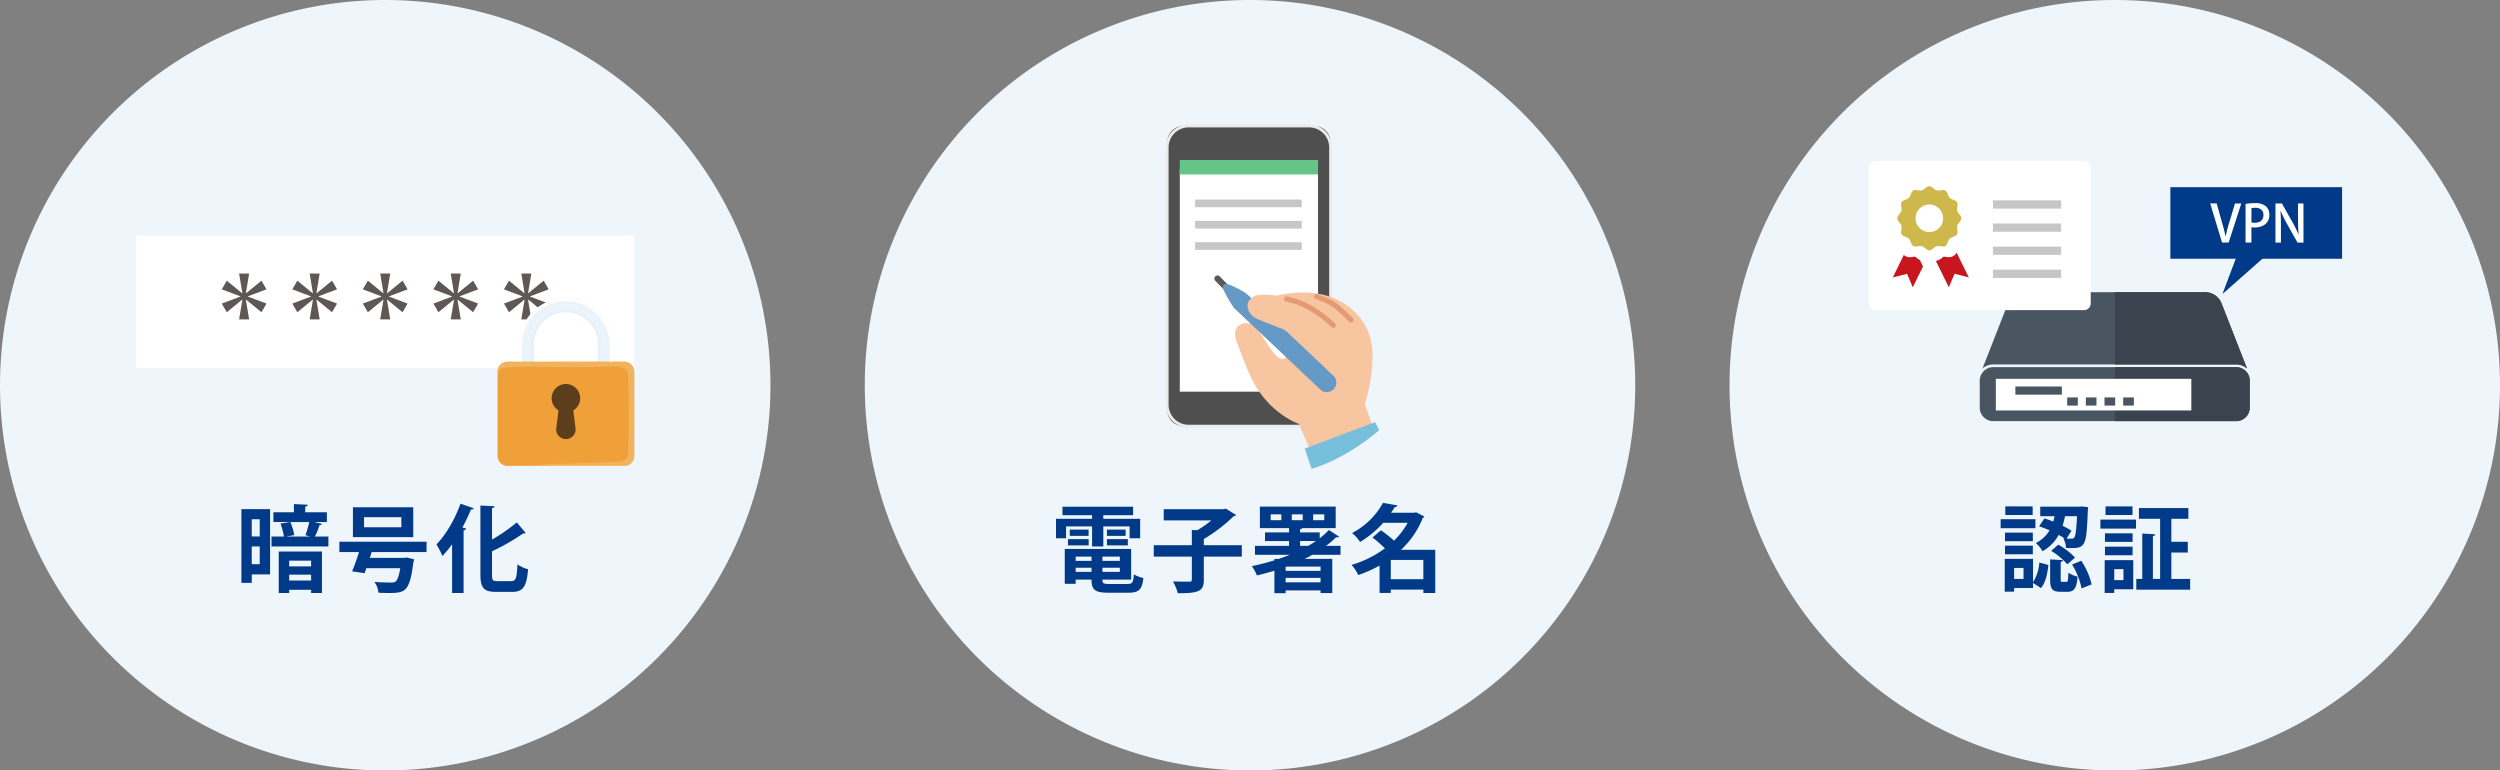 <svg height="243.16" viewBox="0 0 789 243.16" width="789" xmlns="http://www.w3.org/2000/svg" xmlns:xlink="http://www.w3.org/1999/xlink"><rect x="0" y="0" width="789" height="243.16" fill="#808080" stroke="none"/><clipPath id="a"><path d="m0 0h789v243.16h-789z"/></clipPath><clipPath id="b"><path d="m0 0h103.171v14.466h-103.171z"/></clipPath><clipPath id="c"><path d="m0 0h22.003v16.201h-22.003z"/></clipPath><clipPath id="d"><path d="m0 0h43.153v32.896h-43.153z"/></clipPath><g clip-path="url(#a)"><g clip-path="url(#a)"><path d="m243.16 121.58a121.58 121.58 0 1 1 -121.58-121.58 121.58 121.58 0 0 1 121.58 121.58" fill="#eef5fb"/><path d="m67.493 123.625v20.595h-5.786v2.669h-3.266v-23.264zm-3.268 3.208h-2.518v5.426h2.519zm-2.519 14.18h2.519v-5.607h-2.518zm22.184-12.713c-.12.239-.36.358-.78.358a27.618 27.618 0 0 1 -1.469 3.627h4.259v3.118h-17.957v-3.118h3.927a23.888 23.888 0 0 0 -1.079-4.105l2.938-.48v-.031l-5.186.031v-3.088h6.474v-2.579l4.378.21c-.031.3-.27.48-.81.6v1.769h6.835v3.088h-4.02zm-13.668 21.794v-13.094h13.638v13.1h-3.416v-1.018h-6.925v1.018zm8.423-18.255a27.972 27.972 0 0 0 1.2-4.136h-5.936a20.2 20.2 0 0 1 1.228 4.106l-2.577.478h7.523zm1.8 8.063h-6.926v1.8h6.925zm-6.925 6.267h6.925v-1.859h-6.926z" fill="#003a88" transform="translate(17.744 37.053)"/><path d="m109.672 136.945h-17.326c-.181.6-.361 1.2-.571 1.829h10.883l.81-.12 2.309.6a5.229 5.229 0 0 1 -.27.9c-1.139 9.172-2.49 9.712-7.614 9.712-1.019 0-2.189-.029-3.418-.089a6.737 6.737 0 0 0 -1.258-3.418c2.038.181 4.286.21 5.156.21a2.434 2.434 0 0 0 1.5-.3c.6-.451 1.109-1.77 1.5-4.226h-10.7c-.18.568-.39 1.108-.57 1.588-1.439-.24-2.7-.42-3.927-.6.69-1.619 1.5-3.9 2.187-6.085h-6.2v-3.267h27.518zm-4.2-4.706h-19.033v-9.439h19.036zm-3.747-6.3h-11.778v3.178h11.781z" fill="#003a88" transform="translate(24.944 37.284)"/><path d="m110.6 150.122v-15.376a38.649 38.649 0 0 1 -3.058 3.717 26.892 26.892 0 0 0 -1.886-3.688c2.877-2.848 5.845-7.913 7.583-12.83l4.2 1.441a.752.752 0 0 1 -.87.358 62.689 62.689 0 0 1 -2.729 5.727l1.2.33c-.059.269-.3.478-.81.568v19.754zm12.592-5.844c0 1.828.209 2.1 1.676 2.1h4.436c1.442 0 1.712-1.019 1.919-5.276a10.958 10.958 0 0 0 3.359 1.529c-.45 5.186-1.409 7.135-4.949 7.135h-5.216c-3.775 0-4.886-1.229-4.886-5.516v-21.735l4.468.239c-.029.33-.27.51-.808.6v9.923a54.9 54.9 0 0 0 7.824-5.427l2.816 3.328a1.211 1.211 0 0 1 -.808.149 68.243 68.243 0 0 1 -9.832 5.637z" fill="#003a88" transform="translate(32.081 37.025)"/><path d="m0 0h157.186v41.85h-157.186z" fill="#fff" transform="translate(42.987 74.321)"/><g clip-path="url(#b)" fill="#231815" opacity=".73" transform="translate(69.99 86.327)"><path d="m59.164 66.221h3.161l-1.025 6.164.089.046 4.83-3.962 1.581 2.737-5.855 2.2v.094l5.855 2.2-1.581 2.739-4.83-3.963-.089.044 1.025 6.166h-3.161l1.023-6.166-.089-.044-4.83 3.963-1.579-2.739 5.853-2.2v-.09l-5.853-2.2 1.58-2.736 4.83 3.962.089-.046z" transform="translate(-53.689 -66.221)"/><path d="m76.243 66.221h3.157l-1.02 6.164.089.046 4.83-3.962 1.581 2.736-5.855 2.2v.095l5.855 2.2-1.58 2.741-4.83-3.963-.089.044 1.019 6.166h-3.157l1.023-6.166-.089-.044-4.83 3.963-1.579-2.741 5.853-2.2v-.09l-5.853-2.2 1.58-2.736 4.83 3.962.089-.046z" transform="translate(-48.503 -66.221)"/><path d="m93.322 66.221h3.161l-1.025 6.165.089.046 4.83-3.962 1.581 2.736-5.858 2.204v.09l5.855 2.2-1.581 2.739-4.83-3.963-.089.044 1.025 6.166h-3.158l1.023-6.166-.089-.044-4.83 3.963-1.579-2.739 5.853-2.2v-.09l-5.853-2.2 1.58-2.736 4.83 3.962.089-.046z" transform="translate(-43.317 -66.221)"/><path d="m110.4 66.221h3.161l-1.025 6.165.089.046 4.83-3.962 1.581 2.736-5.855 2.2v.094l5.855 2.2-1.581 2.739-4.83-3.963-.089.044 1.025 6.166h-3.161l1.023-6.166-.089-.044-4.83 3.963-1.58-2.739 5.853-2.2v-.09l-5.853-2.2 1.58-2.736 4.83 3.962.089-.046z" transform="translate(-38.132 -66.221)"/><path d="m127.481 66.221h3.161l-1.025 6.165.089.046 4.83-3.962 1.581 2.736-5.855 2.2v.094l5.855 2.2-1.581 2.739-4.83-3.963-.089.044 1.025 6.166h-3.161l1.023-6.166-.089-.044-4.83 3.963-1.58-2.739 5.853-2.2v-.09l-5.853-2.2 1.58-2.736 4.83 3.962.089-.046z" transform="translate(-32.946 -66.221)"/></g><path d="m0 0h16.135v23.291h-16.135z" fill="#5c3e1c" transform="translate(170.529 117.88)"/><path d="m130.347 87.01a10.1 10.1 0 1 1 20.191 0v5.41h4.685v-5.41a14.781 14.781 0 1 0 -29.561 0v5.2h4.685z" fill="#ecf4fb" transform="translate(38.154 21.931)"/><path d="m160.46 87.556h-36.869a3.141 3.141 0 0 0 -3.142 3.14v26.614a3.141 3.141 0 0 0 3.142 3.142h36.869a3.142 3.142 0 0 0 3.142-3.142v-26.61a3.142 3.142 0 0 0 -3.142-3.14m-18.435 24.44a3.057 3.057 0 0 1 -3.034-3.432l.7-5.629a4.491 4.491 0 0 1 -2.171-3.818 4.508 4.508 0 1 1 9.016-.018 4.49 4.49 0 0 1 -2.171 3.837l.7 5.63a3.056 3.056 0 0 1 -3.04 3.43" fill="#f0a039" transform="translate(36.571 26.584)"/><g clip-path="url(#c)" opacity=".05" transform="translate(167.595 97.939)"><path d="m150.564 86.129a11 11 0 1 0 -22 0v5.2h.906v-5.2a10.1 10.1 0 1 1 20.191 0v5.2h.906z" fill="#579ed0" transform="translate(-128.561 -75.128)"/></g><path d="m140.443 72.229a14.8 14.8 0 0 0 -14.781 14.781v5.2h.906v-5.2a13.875 13.875 0 0 1 27.75 0v5.2h.9v-5.2a14.8 14.8 0 0 0 -14.781-14.781" fill="#fff" transform="translate(38.154 21.931)"/><g clip-path="url(#d)" opacity=".5" transform="translate(157.02 114.14)"><path d="m163.6 117.31v-26.61a3.142 3.142 0 0 0 -3.142-3.14h-36.867a3.141 3.141 0 0 0 -3.142 3.14v1.859a5.627 5.627 0 0 1 .918-2.661c.772-.894 11.176-.817 18.883-.662s15.337-.192 17.187-.1 3.852.319 4.084 2.019.54 13.028.308 17.806-.115 5.839-.154 7.149c-.025.829-.27 2.794-2.39 2.948-2.262.164-11.411.54-14.262.617s-9.138.154-11.065.463c-.407.065-1.847.1-2.795.315h29.3a3.143 3.143 0 0 0 3.142-3.142" fill="#f4c583" transform="translate(-120.449 -87.556)"/></g><path d="m452.515 121.58a121.58 121.58 0 1 1 -121.58-121.58 121.58 121.58 0 0 1 121.58 121.58" fill="#eef5fb" transform="translate(63.566)"/><path d="m258.828 128.885v3.747h-3.177v-6.144h11.391v-1.141h-9.352v-2.666h22.3v2.666h-9.41v1.141h11.632v6.144h-3.328v-3.747h-8.3v6.325h-3.538v-6.325zm11.482 16.787c0 1.171.24 1.379 2.187 1.379h5.727c1.528 0 1.8-.45 2.008-3.027a9.727 9.727 0 0 0 3 1.139c-.42 3.657-1.409 4.646-4.707 4.646h-6.355c-4.286 0-5.3-.959-5.3-4.138h-5.007v1.319h-3.447v-11h20.953v9.681zm-10.881-12.772h6.535v1.979h-6.535zm.57-3h5.937v1.979h-5.936zm6.865 8.513h-5.007v1.348h5.007zm-5.007 4.826h5.007v-1.319h-5.007zm13.94-4.826h-5.487v1.348h5.49zm-5.486 4.826h5.489v-1.319h-5.49zm1.409-13.339h5.9v1.979h-5.9zm0 3h6.6v1.979h-6.6z" fill="#003a88" transform="translate(77.622 37.249)"/><path d="m307.107 134.688v3.6h-11.991v7.285c0 3.387-1.229 4.346-8.214 4.255a15.268 15.268 0 0 0 -1.529-3.715c2.1.089 4.436.089 5.126.089.63 0 .84-.149.84-.688v-7.225h-12.02v-3.6h12.019v-4.8l1.739.06a32.249 32.249 0 0 0 4.406-3.087h-15.017v-3.538h18.946l.628-.21 3.24 2.039a1.087 1.087 0 0 1 -.81.42 48.76 48.76 0 0 1 -9.354 7.165v1.948z" fill="#003a88" transform="translate(84.808 37.382)"/><path d="m331.045 137.861h-8.9c-.778.451-1.618.87-2.426 1.291h8.723v10.791h-3.687v-.84h-11.036v.868h-3.535v-7.1c-1.8.57-3.658 1.049-5.517 1.5a16.41 16.41 0 0 0 -1.589-2.937c2.369-.481 4.767-1.111 7.106-1.83v-.448h1.377c1.2-.39 2.34-.84 3.478-1.291h-11v-2.817h10.761v-1.529h-7.586v-2.727h7.586v-1.349h-9.2v-6.8h23.923v6.8h-10.529a.861.861 0 0 1 -.718.33v1.019h6.205v1.858a24.463 24.463 0 0 0 2.877-2.607l3.267 2.1a.843.843 0 0 1 -.6.21 1.894 1.894 0 0 1 -.36-.06 28.781 28.781 0 0 1 -3.207 2.757h4.585zm-18.676-12.77h-3.357v1.859h3.357zm12.382 16.488h-10.731l-.3.12v1.229h11.033zm-11.033 4.976h11.033v-1.409h-11.032zm1.949-19.605h3.448v-1.859h-3.448zm2.609 6.565v1.529h2.577q1.261-.72 2.429-1.529zm4.135-6.565h3.508v-1.859h-3.508z" fill="#003a88" transform="translate(92.022 37.235)"/><path d="m353.614 136.546v13.639h-3.748v-1.078h-10.282v1.049h-3.537v-8.634a38.814 38.814 0 0 1 -6.744 3 12.168 12.168 0 0 0 -2.1-3.208 33.229 33.229 0 0 0 10.522-5.216 33.654 33.654 0 0 0 -3.927-3.417l2.669-2.279a36.237 36.237 0 0 1 4.136 3.268 24.151 24.151 0 0 0 4.316-5.637h-7.734a32.4 32.4 0 0 1 -7.285 6.057 11.416 11.416 0 0 0 -2.547-2.818 23.565 23.565 0 0 0 9.773-9.533l4.555.81c-.09.33-.36.51-.84.51q-.54.9-1.168 1.8h7.313l.571-.15 2.637 1.349a1 1 0 0 1 -.51.42 27.562 27.562 0 0 1 -6.864 10.072zm-14.03 9.294h10.282v-6.085h-10.282z" fill="#003a88" transform="translate(99.348 36.963)"/><path d="m5.193 0h41.207a5.194 5.194 0 0 1 5.2 5.194v84.373a5.194 5.194 0 0 1 -5.2 5.194h-41.206a5.194 5.194 0 0 1 -5.194-5.194v-84.374a5.193 5.193 0 0 1 5.193-5.193z" fill="#4f4f4f" transform="translate(368.345 39.752)"/><path d="m327.489 125.823h-38.055a7.239 7.239 0 0 1 -7.233-7.231v-81.22a7.239 7.239 0 0 1 7.233-7.233h38.055a7.239 7.239 0 0 1 7.231 7.233v81.22a7.239 7.239 0 0 1 -7.231 7.231m-38.055-94.761a6.316 6.316 0 0 0 -6.31 6.31v81.22a6.316 6.316 0 0 0 6.31 6.308h38.055a6.316 6.316 0 0 0 6.308-6.308v-81.22a6.316 6.316 0 0 0 -6.308-6.31z" fill="#ebebeb" transform="translate(85.684 9.151)"/><path d="m0 0h43.621v70.192h-43.621z" fill="#fff" transform="translate(372.344 53.416)"/><path d="m0 0h43.621v4.573h-43.621z" fill="#65c588" transform="translate(372.344 50.483)"/><path d="m0 0h33.653v2.4h-33.653z" fill="#c5c6c6" transform="translate(377.177 62.987)"/><path d="m0 0h33.653v2.4h-33.653z" fill="#c5c6c6" transform="translate(377.177 69.721)"/><path d="m0 0h33.653v2.4h-33.653z" fill="#c5c6c6" transform="translate(377.177 76.454)"/><path d="m298.2 71.962a.976.976 0 0 1 -.705-.3l-3.217-3.3a.985.985 0 1 1 1.412-1.374l3.216 3.3a.985.985 0 0 1 -.705 1.673" fill="#595757" transform="translate(89.265 20.248)"/><path d="m304.579 72.314c1.258-.906 4.06-1.049 7.376-.506 9.1-2 16.178-.841 21.219 2.344 6.457 4.076 9.655 10.136 9.172 18.342a52.332 52.332 0 0 1 -2.414 13.515l2.979 8.3-19.4 8.137-4.336-10.162s-10.037-3.295-15.41-15.284c-1.593-3.552-3.928-9.546-4.587-11.825-.858-2.959 1.365-5.439 4.8-4.481 3.591 2 5.926 9.459 9.432 10.995 2.914 1.279 2.138-6.072 1.918-7.386-.231-1.386.109-1.879-3.787-6.045a34.531 34.531 0 0 0 -6.959-5.942" fill="#f7c59f" transform="translate(90.782 21.502)"/><path d="m297.654 68.822a25.764 25.764 0 0 1 6.024 3.12l27.254 25.758a3 3 0 1 1 -4.118 4.365l-27.256-25.756a40.682 40.682 0 0 1 -3.442-6.021 1.137 1.137 0 0 1 1.538-1.465" fill="#659ac7" transform="translate(89.875 20.869)"/><path d="m306.123 71.406a4.465 4.465 0 0 0 -3.491 1.667c-1.394 1.64-.31 4.724 2.5 5.937 2.275.98 12.186 4.816 12.186 4.816z" fill="#f7c59f" transform="translate(91.703 21.681)"/><path d="m326.387 81.685a.812.812 0 0 1 -.6-.266 35.692 35.692 0 0 0 -7.929-5.8 25.284 25.284 0 0 0 -6.338-2.238.812.812 0 0 1 .271-1.6 26.375 26.375 0 0 1 6.8 2.39 37.126 37.126 0 0 1 8.4 6.153.813.813 0 0 1 -.6 1.36" fill="#e49b74" transform="translate(94.38 21.792)"/><path d="m329.782 80.164a.809.809 0 0 1 -.615-.282 57.61 57.61 0 0 0 -5.3-4.757 25.892 25.892 0 0 0 -5.178-2.352.813.813 0 1 1 .477-1.554 27.233 27.233 0 0 1 5.589 2.545.7.7 0 0 1 .072.05 58.515 58.515 0 0 1 5.568 5.007.812.812 0 0 1 -.615 1.343" fill="#e49b74" transform="translate(96.589 21.613)"/><path d="m318.042 116.958c-.28-.858-2.187-6.406-2.187-6.406l22.219-8.359 1.268 2.55s-9.275 8.459-21.3 12.215" fill="#77c0dc" transform="translate(95.901 31.028)"/><path d="m661.869 121.58a121.58 121.58 0 1 1 -121.58-121.58 121.58 121.58 0 0 1 121.58 121.58" fill="#eef5fb" transform="translate(127.131)"/><path d="m0 0h54.198v22.581h-54.198z" fill="#003a88" transform="translate(684.968 59.076)"/><path d="m495.314 129.483h-10.971v-2.848h10.971zm-.75 9.683v7.343a12.873 12.873 0 0 0 1.979-6.2l2.878.778c-.3 2.669-.841 5.486-2.339 7.285l-2.519-1.619v1.589h-5.963v1.169h-2.968v-10.345zm-.06-5.577h-8.783v-2.727h8.779zm-8.782 1.411h8.778v2.7h-8.783zm8.723-9.682h-8.634v-2.727h8.634zm-2.878 16.7h-2.967v3.477h2.967zm20.3-18.226c-.511 12.081-.66 12.081-6.866 11.931a7.954 7.954 0 0 0 -.87-3.058l.391.031c-.54-.361-1.171-.72-1.859-1.109a13.1 13.1 0 0 1 -5.1 5.156 9.674 9.674 0 0 0 -2.129-2.577 10.352 10.352 0 0 0 4.346-4.018c-1.109-.478-2.249-.929-3.3-1.259l1.679-2.487a28.323 28.323 0 0 1 2.787.989c.18-.57.3-1.139.42-1.709h-4.526v-3h12.5l.72-.06 1.888.21zm-8.575 21.734c0 .838.06.9.51.9h1.259c.48 0 .6-.33.66-2.907a9.1 9.1 0 0 0 2.908 1.258c-.3 3.778-1.169 4.767-3.208 4.767h-2.187c-2.7 0-3.268-1.019-3.268-3.988v-6.234l4.078.239c-.031.27-.241.45-.751.541zm2.1-4.647a22.027 22.027 0 0 0 -5.1-4.256l2.249-1.949a22.525 22.525 0 0 1 5.276 4.076zm-.24-8.123c.69.029 1.231.029 1.649.029a.916.916 0 0 0 .778-.359c.39-.48.66-2.279.87-6.745h-3.777c-.209.958-.45 1.979-.78 3.027a31.757 31.757 0 0 1 2.818 1.56zm4.736 15.737a23.2 23.2 0 0 0 -3-7.555l2.908-1.168a23.411 23.411 0 0 1 3.267 7.435z" fill="#003a88" transform="translate(147.059 37.221)"/><path d="m508.492 126.756h11.241v2.844h-11.241zm10.372 12.8v9.2h-5.994v1.144h-3.028v-10.345zm-.21-5.756h-8.723v-2.7h8.723zm-8.723 1.5h8.723v2.729h-8.723zm8.694-9.983h-8.513v-2.727h8.513zm-2.848 17.083h-2.907v3.477h2.907zm15.109 3.087h5.935v3.388h-17v-3.385h1.888v-14.328l4.106.239c-.029.27-.239.481-.75.54v13.55h2.279v-18.976h-6.685v-3.387h15.591v3.387h-5.364v7.256h5.186v3.386h-5.186z" fill="#003a88" transform="translate(154.391 37.221)"/><path d="m560.243 88.884h-76.695a4.274 4.274 0 0 0 -4.26 4.262v8.519a4.275 4.275 0 0 0 4.26 4.263h76.695a4.274 4.274 0 0 0 4.262-4.263v-8.519a4.273 4.273 0 0 0 -4.262-4.262" fill="#495662" transform="translate(145.524 26.987)"/><path d="m550.319 88.884h-38.346v17.044h38.346a4.274 4.274 0 0 0 4.262-4.263v-8.519a4.273 4.273 0 0 0 -4.262-4.262" fill="#3b444e" transform="translate(155.448 26.987)"/><path d="m483.348 93.539h76.695a5.078 5.078 0 0 1 3.4 1.306l-8.081-20.67a5.605 5.605 0 0 0 -4.775-3.43h-57.787a5.6 5.6 0 0 0 -4.773 3.43l-8.084 20.67a5.078 5.078 0 0 1 3.4-1.306" fill="#495662" transform="translate(145.725 21.48)"/><path d="m545.638 74.175a5.608 5.608 0 0 0 -4.775-3.43h-28.891v22.794h38.346a5.079 5.079 0 0 1 3.4 1.306z" fill="#3b444e" transform="translate(155.448 21.48)"/><path d="m0 0h61.697v9.983h-61.697z" fill="#fff" transform="translate(629.887 119.559)"/><g fill="#495662"><path d="m0 0h14.664v2.573h-14.664z" transform="translate(636.051 121.978)"/><path d="m0 0h3.362v2.573h-3.362z" transform="translate(652.396 125.427)"/><path d="m0 0h3.362v2.573h-3.362z" transform="translate(658.288 125.427)"/><path d="m0 0h3.362v2.573h-3.362z" transform="translate(664.18 125.427)"/><path d="m0 0h3.362v2.573h-3.362z" transform="translate(670.073 125.427)"/></g><path d="m520.362 86.053h-65.834a2.113 2.113 0 0 1 -2.107-2.107v-42.9a2.113 2.113 0 0 1 2.107-2.107h65.834a2.113 2.113 0 0 1 2.107 2.107v42.9a2.113 2.113 0 0 1 -2.107 2.107" fill="#fff" transform="translate(137.367 11.823)"/><path d="m465.7 62.6a4.525 4.525 0 0 0 -.454-.334h-.026a4.918 4.918 0 0 0 -.572.063 6.915 6.915 0 0 1 -1.012.1 2.842 2.842 0 0 1 -1.46-.362 2.6 2.6 0 0 1 -.461-.342l-3.492 7.116 4.5-1.185 1.815 4.285 3.232-6.583-1-2.03a5.972 5.972 0 0 1 -1.07-.728" fill="#c7161d" transform="translate(139.129 18.74)"/><path d="m475.215 61.167a2.722 2.722 0 0 1 -2.491 1.426 6.935 6.935 0 0 1 -1.013-.1 4.628 4.628 0 0 0 -.571-.063h-.027a5.138 5.138 0 0 0 -.454.335 4.016 4.016 0 0 1 -2 1l4.088 8.33 1.816-4.284 4.5 1.185z" fill="#c7161d" transform="translate(142.297 18.572)"/><path d="m478.238 57.558c.212-.794 1.307-1.5 1.307-2.361s-1.1-1.566-1.307-2.36c-.219-.821.37-1.978-.046-2.7s-1.723-.8-2.315-1.387-.657-1.893-1.387-2.314-1.877.172-2.7-.047c-.794-.212-1.5-1.308-2.36-1.308s-1.567 1.1-2.361 1.308c-.82.219-1.978-.37-2.7.047s-.794 1.722-1.387 2.314-1.893.658-2.315 1.387.173 1.876-.046 2.7c-.212.794-1.307 1.5-1.307 2.36s1.1 1.567 1.307 2.361c.219.821-.37 1.978.046 2.7s1.723.8 2.315 1.387.657 1.893 1.387 2.314 1.877-.172 2.7.047c.794.212 1.5 1.308 2.361 1.308s1.566-1.1 2.36-1.308c.82-.219 1.978.369 2.7-.047s.794-1.722 1.387-2.314 1.893-.658 2.315-1.387-.173-1.876.046-2.7m-8.8 1.985a4.346 4.346 0 1 1 4.344-4.346 4.347 4.347 0 0 1 -4.344 4.346" fill="#ceb84b" transform="translate(139.461 13.689)"/><path d="m0 0h21.516v2.607h-21.516z" fill="#c5c6c6" transform="translate(628.977 77.819)"/><path d="m0 0h21.516v2.607h-21.516z" fill="#c5c6c6" transform="translate(628.977 85.109)"/><path d="m0 0h21.516v2.607h-21.516z" fill="#c5c6c6" transform="translate(628.977 63.238)"/><path d="m0 0h21.516v2.607h-21.516z" fill="#c5c6c6" transform="translate(628.977 70.527)"/><path d="m544.9 49.258-4 12.341h-2.082l-3.743-12.358h2.049l1.63 5.808c.451 1.566.854 3.083 1.161 4.565h.048a46.307 46.307 0 0 1 1.194-4.548l1.742-5.808z" fill="#fff" transform="translate(162.461 14.951)"/><path d="m543.636 49.421a17.328 17.328 0 0 1 3-.242 5.008 5.008 0 0 1 3.4.984 3.433 3.433 0 0 1 1.115 2.662c0 3-2.388 4.033-4.615 4.033a5.165 5.165 0 0 1 -1.048-.082v4.84h-1.855zm1.855 5.856a3.846 3.846 0 0 0 1.048.1c1.71 0 2.743-.886 2.743-2.468 0-1.5-1.032-2.259-2.533-2.259a6.538 6.538 0 0 0 -1.258.113z" fill="#fff" transform="translate(165.062 14.932)"/><path d="m559.716 61.6h-1.888l-3.243-5.776a39.766 39.766 0 0 1 -2.048-4.178l-.065.017c.1 1.564.129 3.163.129 5.324v4.613h-1.725v-12.346h2.031l3.228 5.711a34.933 34.933 0 0 1 2 4.082l.048-.017c-.145-1.678-.193-3.259-.193-5.228v-4.548h1.726z" fill="#fff" transform="translate(167.26 14.955)"/><path d="m542.966 61.167-4.926 13.057 14.78-13.057" fill="#003a88" transform="translate(163.363 18.572)"/></g></g></svg>